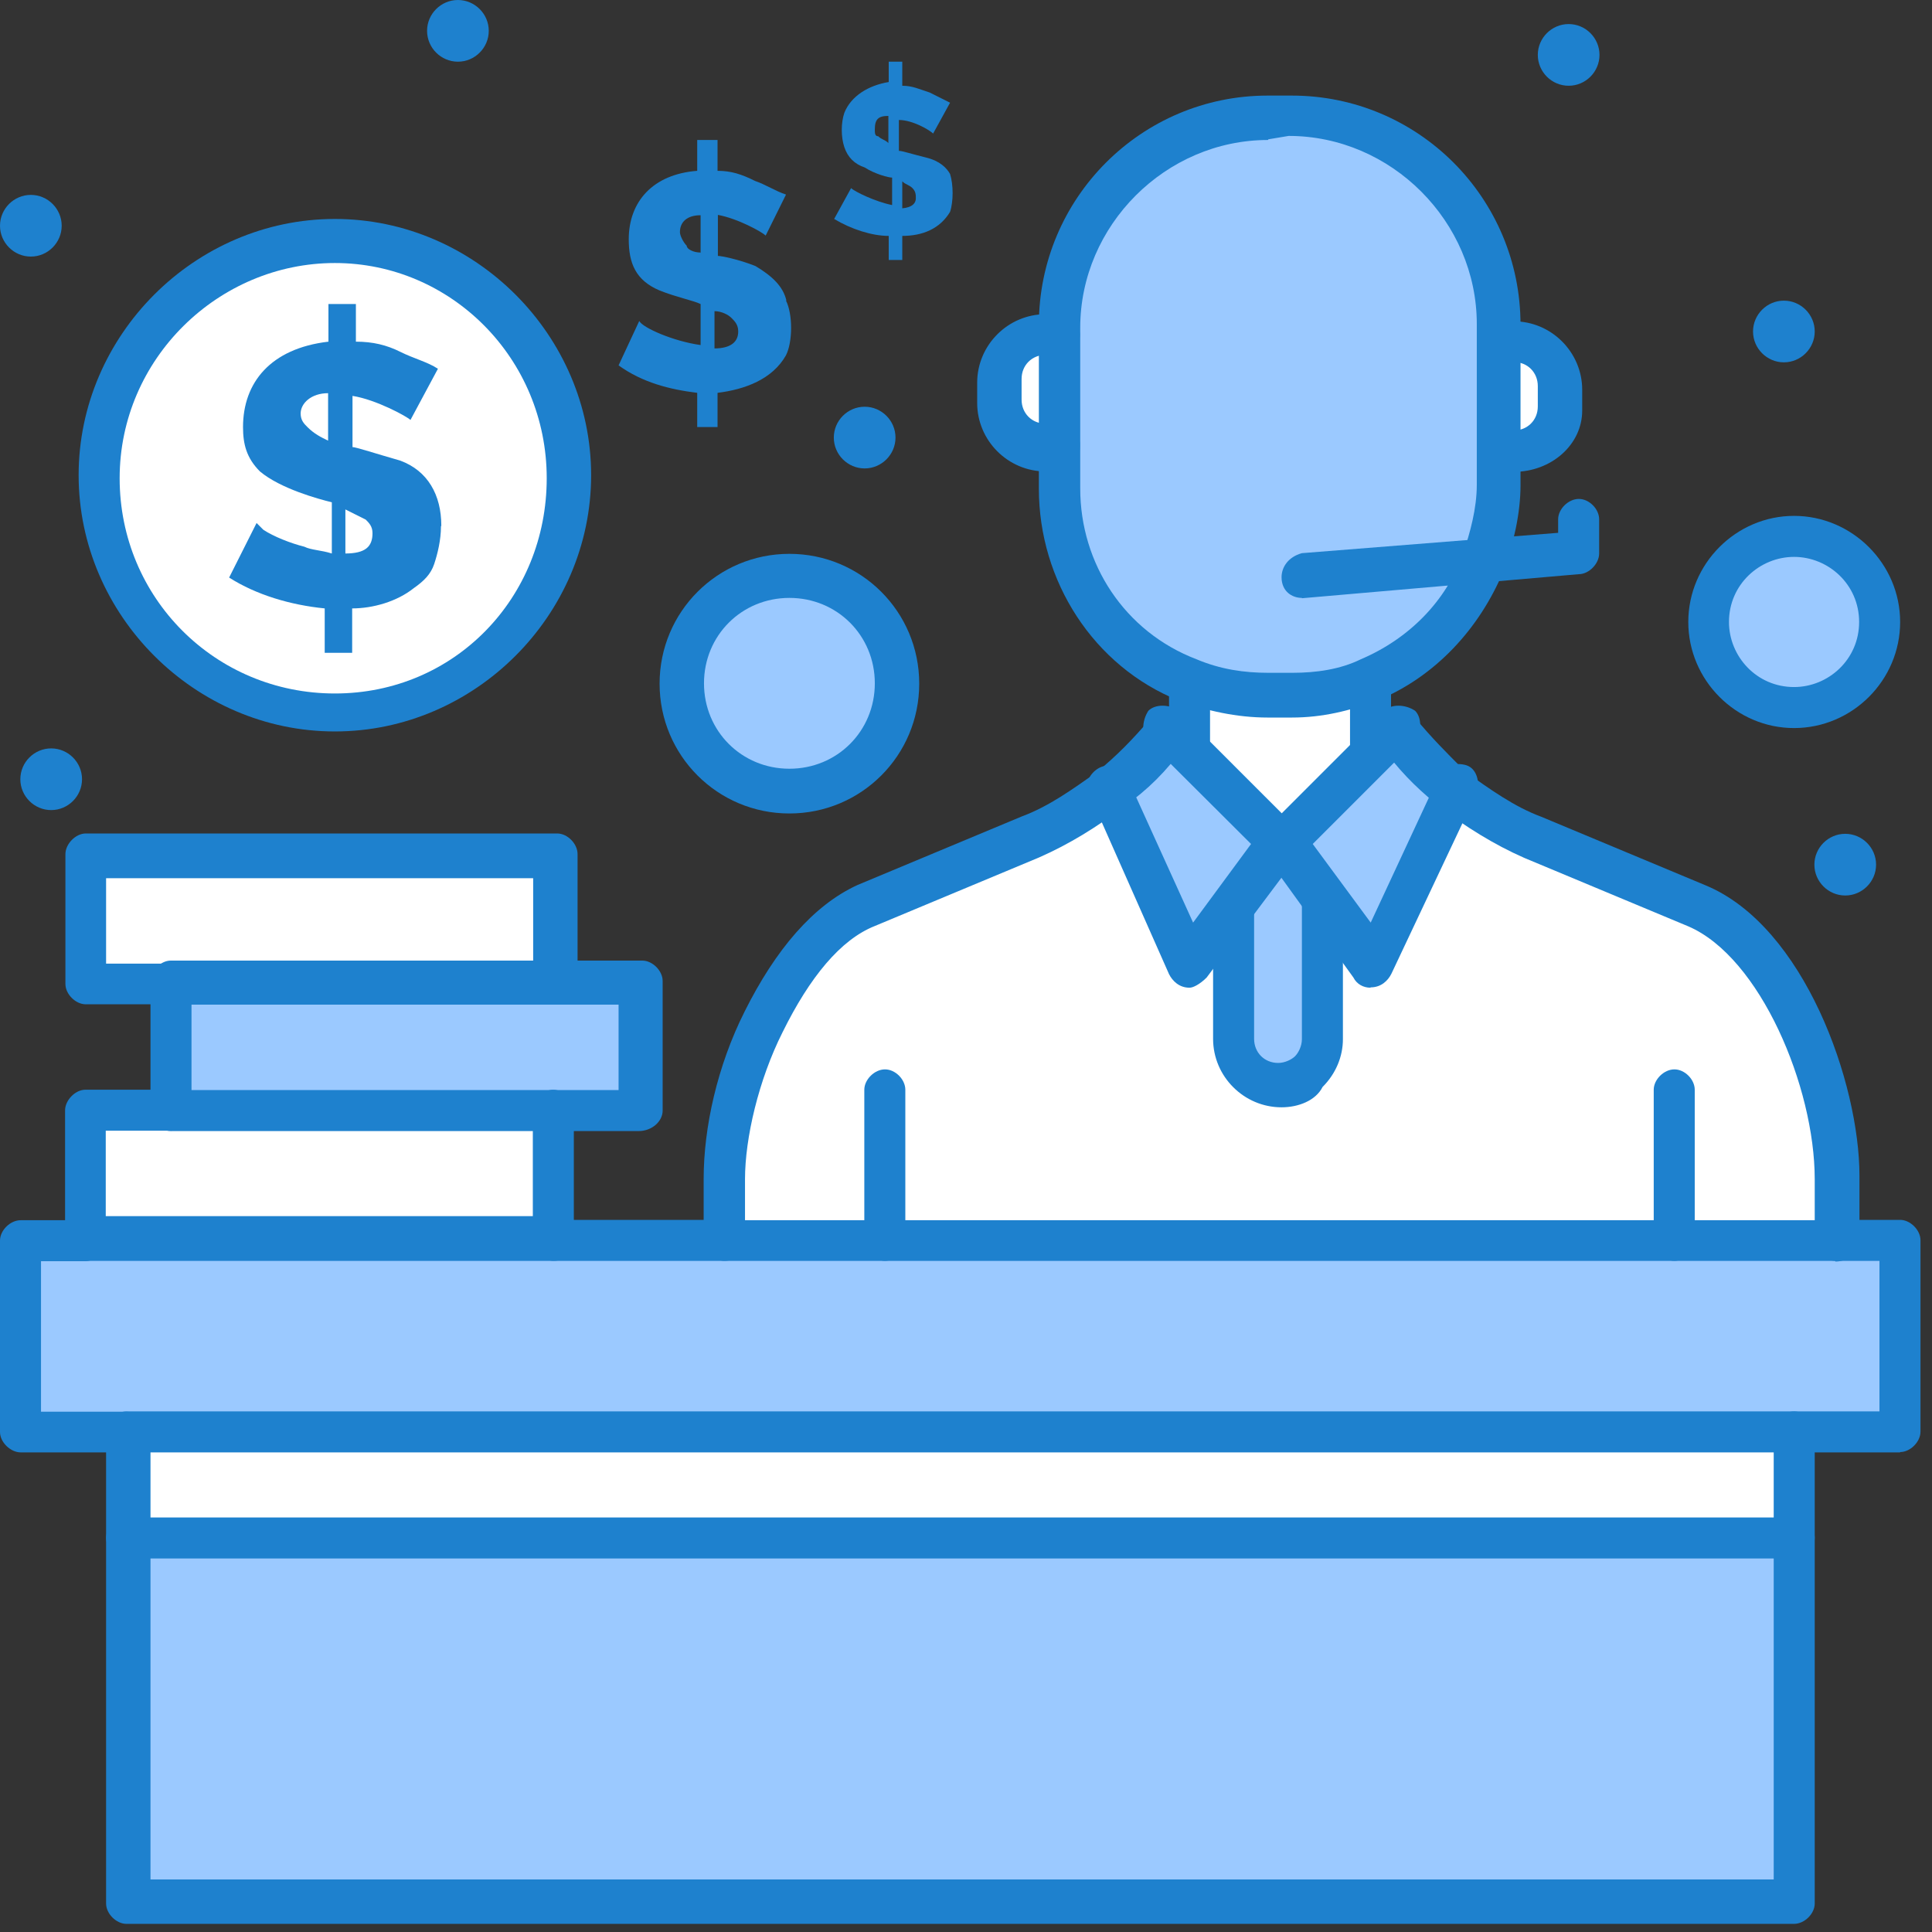 <svg width="57" height="57" viewBox="0 0 57 57" fill="none" xmlns="http://www.w3.org/2000/svg">
<rect x="0" y="0" width="57" height="57" fill="#333333" stroke="none"/>
<g clip-path="url(#clip0_391_748)">
<path d="M52.931 42.24H3.73V45.36H52.931V42.24Z" fill="white"/>
<path d="M52.931 45.37H3.73V56.06H52.931V45.37Z" fill="#9BC9FF"/>
<path d="M56.06 36.6V42.24H52.93H3.73H0.61V36.6H2.52H16.33H21.37H26.11H49.4H54.14H56.06Z" fill="#9BC9FF"/>
<path d="M18.85 29.04V32.77H16.33H5.04V29.04H16.33H18.85Z" fill="#9BC9FF"/>
<path d="M16.329 32.77V36.599H2.52V32.77H5.04H16.329Z" fill="white"/>
<path d="M16.329 25.21V29.04H5.04H2.52V25.21H16.329Z" fill="white"/>
<path d="M54.44 24.6C54.94 24.6 55.35 25.01 55.35 25.51C55.35 26.01 54.94 26.42 54.44 26.42C53.94 26.42 53.53 26.01 53.53 25.51C53.53 25.01 53.94 24.6 54.44 24.6Z" fill="#1E81CE"/>
<path d="M52.93 15.73C54.34 15.73 55.45 16.84 55.45 18.25C55.45 19.66 54.34 20.77 52.93 20.77C51.52 20.77 50.41 19.66 50.41 18.25C50.41 16.84 51.52 15.73 52.93 15.73Z" fill="#9BC9FF"/>
<path d="M26.11 36.6H21.47V34.79C21.47 33.48 21.87 31.66 22.58 30.15C23.29 28.64 24.29 27.33 25.6 26.72L30.44 24.7C31.25 24.3 32.05 23.89 32.76 23.29L35.08 28.53L36.49 26.72V30.75C36.49 31.46 37.09 32.06 37.8 32.06C38.2 32.06 38.51 31.96 38.71 31.66C38.91 31.36 39.11 31.06 39.11 30.75V26.72L40.42 28.43L42.84 23.19C43.55 23.79 44.35 24.3 45.26 24.6L50.1 26.62C52.62 27.73 54.23 31.96 54.23 34.69V36.51H26.1V36.61L26.11 36.6Z" fill="white"/>
<path d="M52.63 8.87C53.13 8.87 53.54 9.28 53.54 9.78C53.54 10.28 53.13 10.69 52.63 10.69C52.13 10.69 51.72 10.28 51.72 9.78C51.72 9.28 52.13 8.87 52.63 8.87Z" fill="#1E81CE"/>
<path d="M46.28 0.71C46.78 0.71 47.19 1.12 47.19 1.62C47.19 2.12 46.78 2.53 46.28 2.53C45.78 2.53 45.37 2.12 45.37 1.62C45.37 1.12 45.78 0.71 46.28 0.71Z" fill="#1E81CE"/>
<path d="M46.08 11.29V11.89C46.08 12.6 45.469 13.3 44.669 13.3H44.27V9.97H44.669C45.48 9.97 46.08 10.57 46.08 11.28V11.29Z" fill="white"/>
<path d="M43.86 16.64C43.26 18.25 42.05 19.46 40.43 20.07C39.72 20.37 38.92 20.47 38.11 20.47H37.4C36.59 20.47 35.79 20.27 35.08 19.97C32.86 19.06 31.35 16.85 31.35 14.32V9.58C31.35 6.15 34.07 3.43 37.5 3.43H38.21C41.64 3.43 44.36 6.15 44.36 9.58V14.32C44.26 15.13 44.06 15.93 43.86 16.64Z" fill="#9BC9FF"/>
<path d="M42.85 23.191L40.43 28.53L39.12 26.721L37.81 24.91L40.43 22.291L41.24 21.48C41.74 22.191 42.15 22.59 42.75 23.09C42.75 23.191 42.85 23.191 42.85 23.191Z" fill="#9BC9FF"/>
<path d="M40.43 20.06V22.28L37.81 24.9L35.09 22.18V20.06C35.8 20.36 36.6 20.56 37.41 20.56H38.12C38.93 20.46 39.73 20.36 40.44 20.06H40.43Z" fill="white"/>
<path d="M37.81 24.9L39.12 26.71V30.74C39.12 31.14 39.02 31.45 38.72 31.65C38.52 31.85 38.12 32.05 37.81 32.05C37.1 32.05 36.5 31.45 36.5 30.74V26.71L37.81 24.9Z" fill="#9BC9FF"/>
<path d="M37.81 24.901L36.4 26.61L34.99 28.43L32.67 23.191C33.38 22.691 33.78 22.18 34.38 21.48L35.09 22.191L37.81 24.91V24.901Z" fill="#9BC9FF"/>
<path d="M31.25 9.98V13.31H30.85C30.14 13.31 29.44 12.7 29.44 11.9V11.3C29.44 10.59 30.04 9.89 30.85 9.89L31.25 9.99V9.98Z" fill="white"/>
<path d="M28.03 5.14C28.13 5.44 28.13 5.95 28.03 6.25C27.73 6.75 27.22 6.96 26.62 6.96V7.67H26.22V6.96C25.72 6.96 25.11 6.76 24.61 6.46L25.11 5.55C25.21 5.65 25.82 5.95 26.32 6.05V5.24C26.22 5.24 25.82 5.14 25.51 4.94C25.21 4.84 25.01 4.64 24.91 4.34C24.81 4.04 24.81 3.63 24.91 3.33C25.11 2.83 25.62 2.52 26.22 2.42V1.82H26.62V2.53C26.92 2.53 27.12 2.63 27.43 2.73C27.63 2.83 27.83 2.93 28.03 3.03L27.53 3.94C27.43 3.84 26.93 3.54 26.52 3.54V4.45C26.62 4.45 26.92 4.55 27.33 4.65C27.73 4.75 27.93 4.95 28.04 5.15L28.03 5.14ZM26.52 6.15C26.82 6.15 27.02 6.05 27.02 5.85C27.02 5.75 27.02 5.65 26.92 5.55C26.82 5.45 26.72 5.45 26.62 5.35V6.16H26.52V6.15ZM26.21 4.23V3.42C25.91 3.42 25.81 3.52 25.81 3.82C25.81 3.92 25.81 4.02 25.91 4.02C26.01 4.12 26.11 4.12 26.21 4.22V4.23Z" fill="#1E81CE"/>
<path d="M25.51 12C26.01 12 26.42 12.41 26.42 12.91C26.42 13.41 26.01 13.82 25.51 13.82C25.01 13.82 24.6 13.41 24.6 12.91C24.6 12.41 25.01 12 25.51 12Z" fill="#1E81CE"/>
<path d="M23.29 17.04C25 17.04 26.42 18.45 26.42 20.17C26.42 21.89 25.01 23.3 23.29 23.3C21.57 23.3 20.17 21.89 20.17 20.17C20.17 18.45 21.58 17.04 23.29 17.04Z" fill="#9BC9FF"/>
<path d="M23.19 8.87C23.39 9.27 23.39 10.08 23.19 10.48C22.79 11.19 21.98 11.49 21.17 11.59V12.6H20.57V11.59C19.76 11.49 18.96 11.29 18.25 10.78L18.86 9.47C18.96 9.67 19.87 10.07 20.67 10.18V8.97C20.47 8.87 19.96 8.77 19.46 8.57C18.75 8.27 18.55 7.76 18.55 7.06C18.55 5.95 19.26 5.14 20.57 5.04V4.13H21.17V5.04C21.57 5.04 21.88 5.14 22.28 5.34C22.58 5.44 22.88 5.64 23.19 5.74L22.59 6.95C22.49 6.85 21.78 6.45 21.18 6.34V7.55C21.28 7.55 21.79 7.65 22.29 7.85C22.79 8.15 23.1 8.45 23.2 8.86L23.19 8.87ZM21.07 10.28C21.57 10.28 21.78 10.08 21.78 9.78C21.78 9.58 21.68 9.48 21.58 9.38C21.48 9.28 21.28 9.18 21.08 9.18V10.29L21.07 10.28ZM20.67 7.46V6.35C20.27 6.35 20.06 6.55 20.06 6.85C20.06 6.95 20.16 7.15 20.26 7.25C20.26 7.35 20.46 7.45 20.66 7.45L20.67 7.46Z" fill="#1E81CE"/>
<path d="M9.88 7.16C6.05 7.16 2.92 10.29 2.92 14.12C2.92 17.95 6.05 21.08 9.88 21.08C13.71 21.08 16.84 17.95 16.84 14.12C16.74 10.19 13.71 7.16 9.88 7.16Z" fill="white"/>
<path d="M13.51 0C14.01 0 14.42 0.41 14.42 0.91C14.42 1.41 14.01 1.82 13.51 1.82C13.01 1.82 12.6 1.41 12.6 0.91C12.6 0.41 13.01 0 13.51 0Z" fill="#1E81CE"/>
<path d="M13.01 15.53C13.01 15.93 12.91 16.34 12.81 16.64C12.71 16.94 12.51 17.14 12.21 17.35C11.71 17.75 11 17.95 10.39 17.95V19.26H9.58V17.95C8.57 17.85 7.56 17.55 6.76 17.04L7.57 15.43C7.57 15.43 7.67 15.53 7.77 15.63C8.07 15.83 8.58 16.03 8.98 16.13C9.18 16.23 9.48 16.23 9.79 16.33V14.82C9.39 14.72 8.28 14.42 7.67 13.91C7.27 13.51 7.17 13.1 7.17 12.6C7.17 11.29 7.98 10.28 9.69 10.08V8.97H10.5V10.08C11 10.08 11.41 10.18 11.81 10.38C12.21 10.58 12.62 10.68 12.92 10.88L12.11 12.39C12.01 12.29 11.1 11.79 10.4 11.68V13.19C10.5 13.19 11.11 13.39 11.81 13.59C12.62 13.89 13.02 14.6 13.02 15.51L13.01 15.53ZM10.18 16.33C10.78 16.33 10.99 16.13 10.99 15.73C10.99 15.53 10.89 15.43 10.79 15.33C10.59 15.23 10.39 15.13 10.19 15.03V16.34L10.18 16.33ZM9.68 13.01V11.6C9.18 11.6 8.87 11.9 8.87 12.2C8.87 12.4 8.97 12.5 9.07 12.6C9.27 12.8 9.47 12.9 9.68 13V13.01Z" fill="#1E81CE"/>
<path d="M1.51 22.08C2.01 22.08 2.42 22.49 2.42 22.99C2.42 23.49 2.01 23.9 1.51 23.9C1.01 23.9 0.6 23.49 0.6 22.99C0.6 22.49 1.01 22.08 1.51 22.08Z" fill="#1E81CE"/>
<path d="M0.91 5.75C1.41 5.75 1.82 6.16 1.82 6.66C1.82 7.16 1.41 7.57 0.91 7.57C0.41 7.57 0 7.16 0 6.66C0 6.16 0.41 5.75 0.91 5.75Z" fill="#1E81CE"/>
<path d="M21.37 37.2H16.331C16.03 37.2 15.73 36.9 15.73 36.59C15.73 36.28 16.03 35.99 16.331 35.99H21.37C21.671 35.99 21.971 36.29 21.971 36.59C21.971 36.89 21.77 37.2 21.37 37.2Z" fill="#1E81CE"/>
<path d="M3.73 42.85H0.61C0.31 42.85 0 42.55 0 42.25V36.6C0 36.3 0.3 36 0.61 36H2.52C2.82 36 3.13 36.3 3.13 36.6C3.13 36.9 2.83 37.21 2.52 37.21H1.21V41.65H3.73C4.03 41.65 4.34 41.95 4.34 42.26C4.34 42.57 4.14 42.86 3.73 42.86V42.85Z" fill="#1E81CE"/>
<path d="M56.06 42.85H52.93C52.63 42.85 52.33 42.55 52.33 42.25C52.33 41.95 52.63 41.64 52.93 41.64H55.45V37.2H54.14C53.84 37.2 53.54 36.9 53.54 36.59C53.54 36.28 53.84 35.99 54.14 35.99H56.06C56.36 35.99 56.66 36.29 56.66 36.59V42.24C56.66 42.54 56.36 42.84 56.06 42.84V42.85Z" fill="#1E81CE"/>
<path d="M52.93 56.76H3.73C3.43 56.76 3.13 56.46 3.13 56.16V42.25C3.13 41.95 3.43 41.64 3.73 41.64H52.93C53.23 41.64 53.54 41.94 53.54 42.25V56.16C53.54 56.46 53.24 56.76 52.93 56.76ZM4.44 55.45H52.33V42.85H4.44V55.45Z" fill="#1E81CE"/>
<path d="M9.88 21.58C5.75 21.58 2.32 18.15 2.32 14.02C2.32 9.89 5.75 6.46 9.88 6.46C14.01 6.46 17.44 9.89 17.44 14.02C17.44 18.15 14.01 21.58 9.88 21.58ZM9.88 7.76C6.45 7.76 3.53 10.58 3.53 14.11C3.53 17.64 6.35 20.46 9.88 20.46C13.41 20.46 16.13 17.64 16.13 14.11C16.13 10.58 13.31 7.76 9.88 7.76Z" fill="#1E81CE"/>
<path d="M40.43 22.89C40.13 22.89 39.83 22.59 39.83 22.28V20.06C39.83 19.76 40.13 19.45 40.43 19.45C40.73 19.45 41.04 19.75 41.04 20.06V22.28C41.04 22.58 40.74 22.89 40.43 22.89Z" fill="#1E81CE"/>
<path d="M35.09 22.79C34.79 22.79 34.49 22.49 34.49 22.18V20.06C34.49 19.76 34.79 19.45 35.09 19.45C35.39 19.45 35.7 19.75 35.7 20.06V22.18C35.7 22.48 35.4 22.79 35.09 22.79Z" fill="#1E81CE"/>
<path d="M37.81 32.669C36.7 32.669 35.79 31.759 35.79 30.649V26.619C35.79 26.32 36.09 26.02 36.4 26.02C36.71 26.02 37 26.32 37 26.619V30.649C37 31.049 37.3 31.36 37.71 31.36C37.91 31.36 38.11 31.259 38.21 31.16C38.31 31.059 38.41 30.86 38.41 30.66V26.63C38.41 26.329 38.71 26.029 39.02 26.029C39.33 26.029 39.62 26.329 39.62 26.63V30.66C39.62 31.16 39.42 31.669 39.02 32.069C38.82 32.469 38.31 32.669 37.81 32.669Z" fill="#1E81CE"/>
<path d="M54.14 37.2H21.37C21.07 37.2 20.76 36.9 20.76 36.59V34.78C20.76 33.27 21.16 31.45 21.97 29.84C22.88 28.02 23.99 26.71 25.3 26.11L30.14 24.09C30.95 23.79 31.65 23.28 32.36 22.78C32.96 22.28 33.37 21.87 33.97 21.17C34.17 20.87 34.57 20.87 34.88 21.07C35.18 21.27 35.18 21.68 34.98 21.98C34.38 22.79 33.87 23.29 33.17 23.79C32.36 24.4 31.56 24.9 30.65 25.3L25.81 27.32C24.8 27.72 23.89 28.83 23.09 30.45C22.38 31.86 21.98 33.58 21.98 34.79V36H53.54V34.79C53.54 32.07 51.93 28.24 49.81 27.33L44.97 25.31C44.06 24.91 43.26 24.4 42.45 23.8L42.35 23.7C41.74 23.2 41.24 22.69 40.74 21.99C40.54 21.69 40.64 21.28 40.84 21.08C41.14 20.88 41.55 20.98 41.75 21.18C42.25 21.78 42.66 22.19 43.16 22.69L43.26 22.79C43.97 23.29 44.67 23.8 45.48 24.1L50.32 26.12C53.24 27.33 54.86 31.97 54.86 34.69V36.51C54.86 36.91 54.56 37.22 54.15 37.22L54.14 37.2Z" fill="#1E81CE"/>
<path d="M49.4 37.2C49.1 37.2 48.79 36.9 48.79 36.59V32.15C48.79 31.85 49.09 31.55 49.4 31.55C49.71 31.55 50 31.85 50 32.15V36.59C50 36.89 49.7 37.2 49.4 37.2Z" fill="#1E81CE"/>
<path d="M26.11 37.2C25.81 37.2 25.5 36.9 25.5 36.59V32.15C25.5 31.85 25.8 31.55 26.11 31.55C26.42 31.55 26.71 31.85 26.71 32.15V36.59C26.71 36.89 26.41 37.2 26.11 37.2Z" fill="#1E81CE"/>
<path d="M40.43 29.14C40.23 29.14 40.03 29.04 39.93 28.84L37.31 25.21C37.11 25.01 37.11 24.6 37.41 24.4L40.84 20.97C41.04 20.77 41.45 20.77 41.75 20.97C41.95 21.17 41.95 21.58 41.75 21.88L38.73 24.9L40.44 27.22L42.46 22.88C42.56 22.58 42.96 22.48 43.27 22.58C43.57 22.68 43.67 23.08 43.57 23.39L41.05 28.73C40.95 28.93 40.75 29.13 40.44 29.13L40.43 29.14Z" fill="#1E81CE"/>
<path d="M35.09 29.14C35.024 29.14 35.024 29.14 35.09 29.14C34.79 29.14 34.59 28.94 34.49 28.74L32.17 23.5C32.17 23.4 32.07 23.3 32.07 23.2C32.07 22.9 32.37 22.59 32.68 22.59C32.99 22.59 33.18 22.79 33.28 22.99L35.2 27.22L36.91 24.9L33.88 21.88C33.68 21.68 33.68 21.28 33.88 20.97C34.08 20.77 34.49 20.77 34.79 20.97L38.22 24.4C38.42 24.6 38.42 25 38.32 25.21L35.6 28.84C35.4 29.04 35.2 29.14 35.1 29.14H35.09Z" fill="#1E81CE"/>
<path d="M44.66 13.911H44.26C43.96 13.911 43.66 13.611 43.66 13.31C43.66 13.011 43.96 12.7 44.26 12.7H44.66C45.06 12.7 45.37 12.4 45.37 11.991V11.39C45.37 10.991 45.07 10.681 44.66 10.681H44.26C43.96 10.681 43.66 10.38 43.66 10.081C43.66 9.78 43.96 9.48 44.26 9.48H44.66C45.77 9.48 46.68 10.39 46.68 11.501V12.111C46.68 13.12 45.77 13.921 44.66 13.921V13.911Z" fill="#1E81CE"/>
<path d="M31.25 13.909H30.85C29.74 13.909 28.83 12.999 28.83 11.889V11.29C28.83 10.18 29.74 9.27 30.85 9.27H31.25C31.55 9.27 31.86 9.57 31.86 9.87C31.86 10.169 31.56 10.47 31.25 10.47H30.85C30.45 10.47 30.14 10.77 30.14 11.18V11.79C30.14 12.19 30.44 12.499 30.85 12.499H31.25C31.55 12.499 31.86 12.8 31.86 13.1C31.86 13.71 31.66 13.909 31.25 13.909Z" fill="#1E81CE"/>
<path d="M38.11 21.17H37.4C36.49 21.17 35.59 20.97 34.78 20.67C32.26 19.66 30.65 17.14 30.65 14.42V9.58C30.65 5.85 33.67 2.82 37.4 2.82H38.11C41.84 2.82 44.86 5.84 44.86 9.58V14.32C44.86 15.13 44.66 16.03 44.36 16.84C43.65 18.55 42.34 19.97 40.63 20.67C39.82 20.97 39.02 21.17 38.11 21.17ZM37.41 4.13C34.39 4.13 31.87 6.65 31.87 9.67V14.41C31.87 16.63 33.18 18.64 35.3 19.45C36.01 19.75 36.71 19.85 37.42 19.85H38.13C38.83 19.85 39.54 19.75 40.15 19.45C41.56 18.85 42.67 17.74 43.17 16.32C43.37 15.72 43.57 15.01 43.57 14.3V9.56C43.57 6.54 41.05 4.01 38.02 4.01L37.42 4.11L37.41 4.13Z" fill="#1E81CE"/>
<path d="M38.41 17.64C38.11 17.64 37.81 17.44 37.81 17.03C37.81 16.73 38.01 16.43 38.41 16.32L45.97 15.72V15.32C45.97 15.02 46.27 14.72 46.58 14.72C46.89 14.72 47.18 15.02 47.18 15.32V16.33C47.18 16.63 46.88 16.94 46.58 16.94L38.41 17.65V17.64Z" fill="#1E81CE"/>
<path d="M16.33 37.2H2.52C2.22 37.2 1.92 36.9 1.92 36.59V32.76C1.92 32.46 2.22 32.15 2.52 32.15H5.04C5.34 32.15 5.65 32.45 5.65 32.76C5.65 33.07 5.35 33.36 5.04 33.36H3.12V35.88H15.72V32.76C15.72 32.46 16.02 32.15 16.32 32.15C16.62 32.15 16.93 32.45 16.93 32.76V36.59C17.03 36.89 16.73 37.2 16.32 37.2H16.33Z" fill="#1E81CE"/>
<path d="M16.33 29.64C16.03 29.64 15.73 29.34 15.73 29.04V25.91H3.13V28.43H5.05C5.35 28.43 5.66 28.73 5.66 29.03C5.66 29.33 5.36 29.63 5.05 29.63H2.53C2.23 29.63 1.93 29.33 1.93 29.03V25.2C1.93 24.9 2.23 24.59 2.53 24.59H16.44C16.74 24.59 17.04 24.89 17.04 25.2V29.03C17.04 29.33 16.74 29.63 16.33 29.63V29.64Z" fill="#1E81CE"/>
<path d="M18.85 33.37H5.04C4.74 33.37 4.44 33.07 4.44 32.77V28.94C4.44 28.64 4.74 28.34 5.04 28.34H18.95C19.25 28.34 19.55 28.64 19.55 28.94V32.77C19.55 33.07 19.25 33.37 18.84 33.37H18.85ZM5.65 32.16H18.25V29.64H5.65V32.16Z" fill="#1E81CE"/>
<path d="M52.93 21.48C51.22 21.48 49.81 20.07 49.81 18.35C49.81 16.63 51.22 15.22 52.93 15.22C54.64 15.22 56.06 16.63 56.06 18.35C56.06 20.07 54.65 21.48 52.93 21.48ZM52.93 16.43C51.92 16.43 51.01 17.24 51.01 18.35C51.01 19.36 51.82 20.27 52.93 20.27C53.94 20.27 54.85 19.46 54.85 18.35C54.85 17.24 53.94 16.43 52.93 16.43Z" fill="#1E81CE"/>
<path d="M23.29 24C21.17 24 19.46 22.29 19.46 20.17C19.46 18.05 21.17 16.34 23.29 16.34C25.41 16.34 27.12 18.05 27.12 20.17C27.12 22.29 25.41 24 23.29 24ZM23.29 17.64C21.88 17.64 20.77 18.75 20.77 20.16C20.77 21.57 21.88 22.68 23.29 22.68C24.7 22.68 25.81 21.57 25.81 20.16C25.81 18.75 24.7 17.64 23.29 17.64Z" fill="#1E81CE"/>
<path d="M52.93 45.98H3.73C3.43 45.98 3.13 45.679 3.13 45.37C3.13 45.059 3.43 44.77 3.73 44.77H52.93C53.23 44.77 53.54 45.069 53.54 45.37C53.54 45.669 53.24 45.98 52.93 45.98Z" fill="#1E81CE"/>
</g>
<defs>
<clipPath id="clip0_391_748">
<rect width="56.66" height="56.76" fill="white"/>
</clipPath>
</defs>
</svg>

